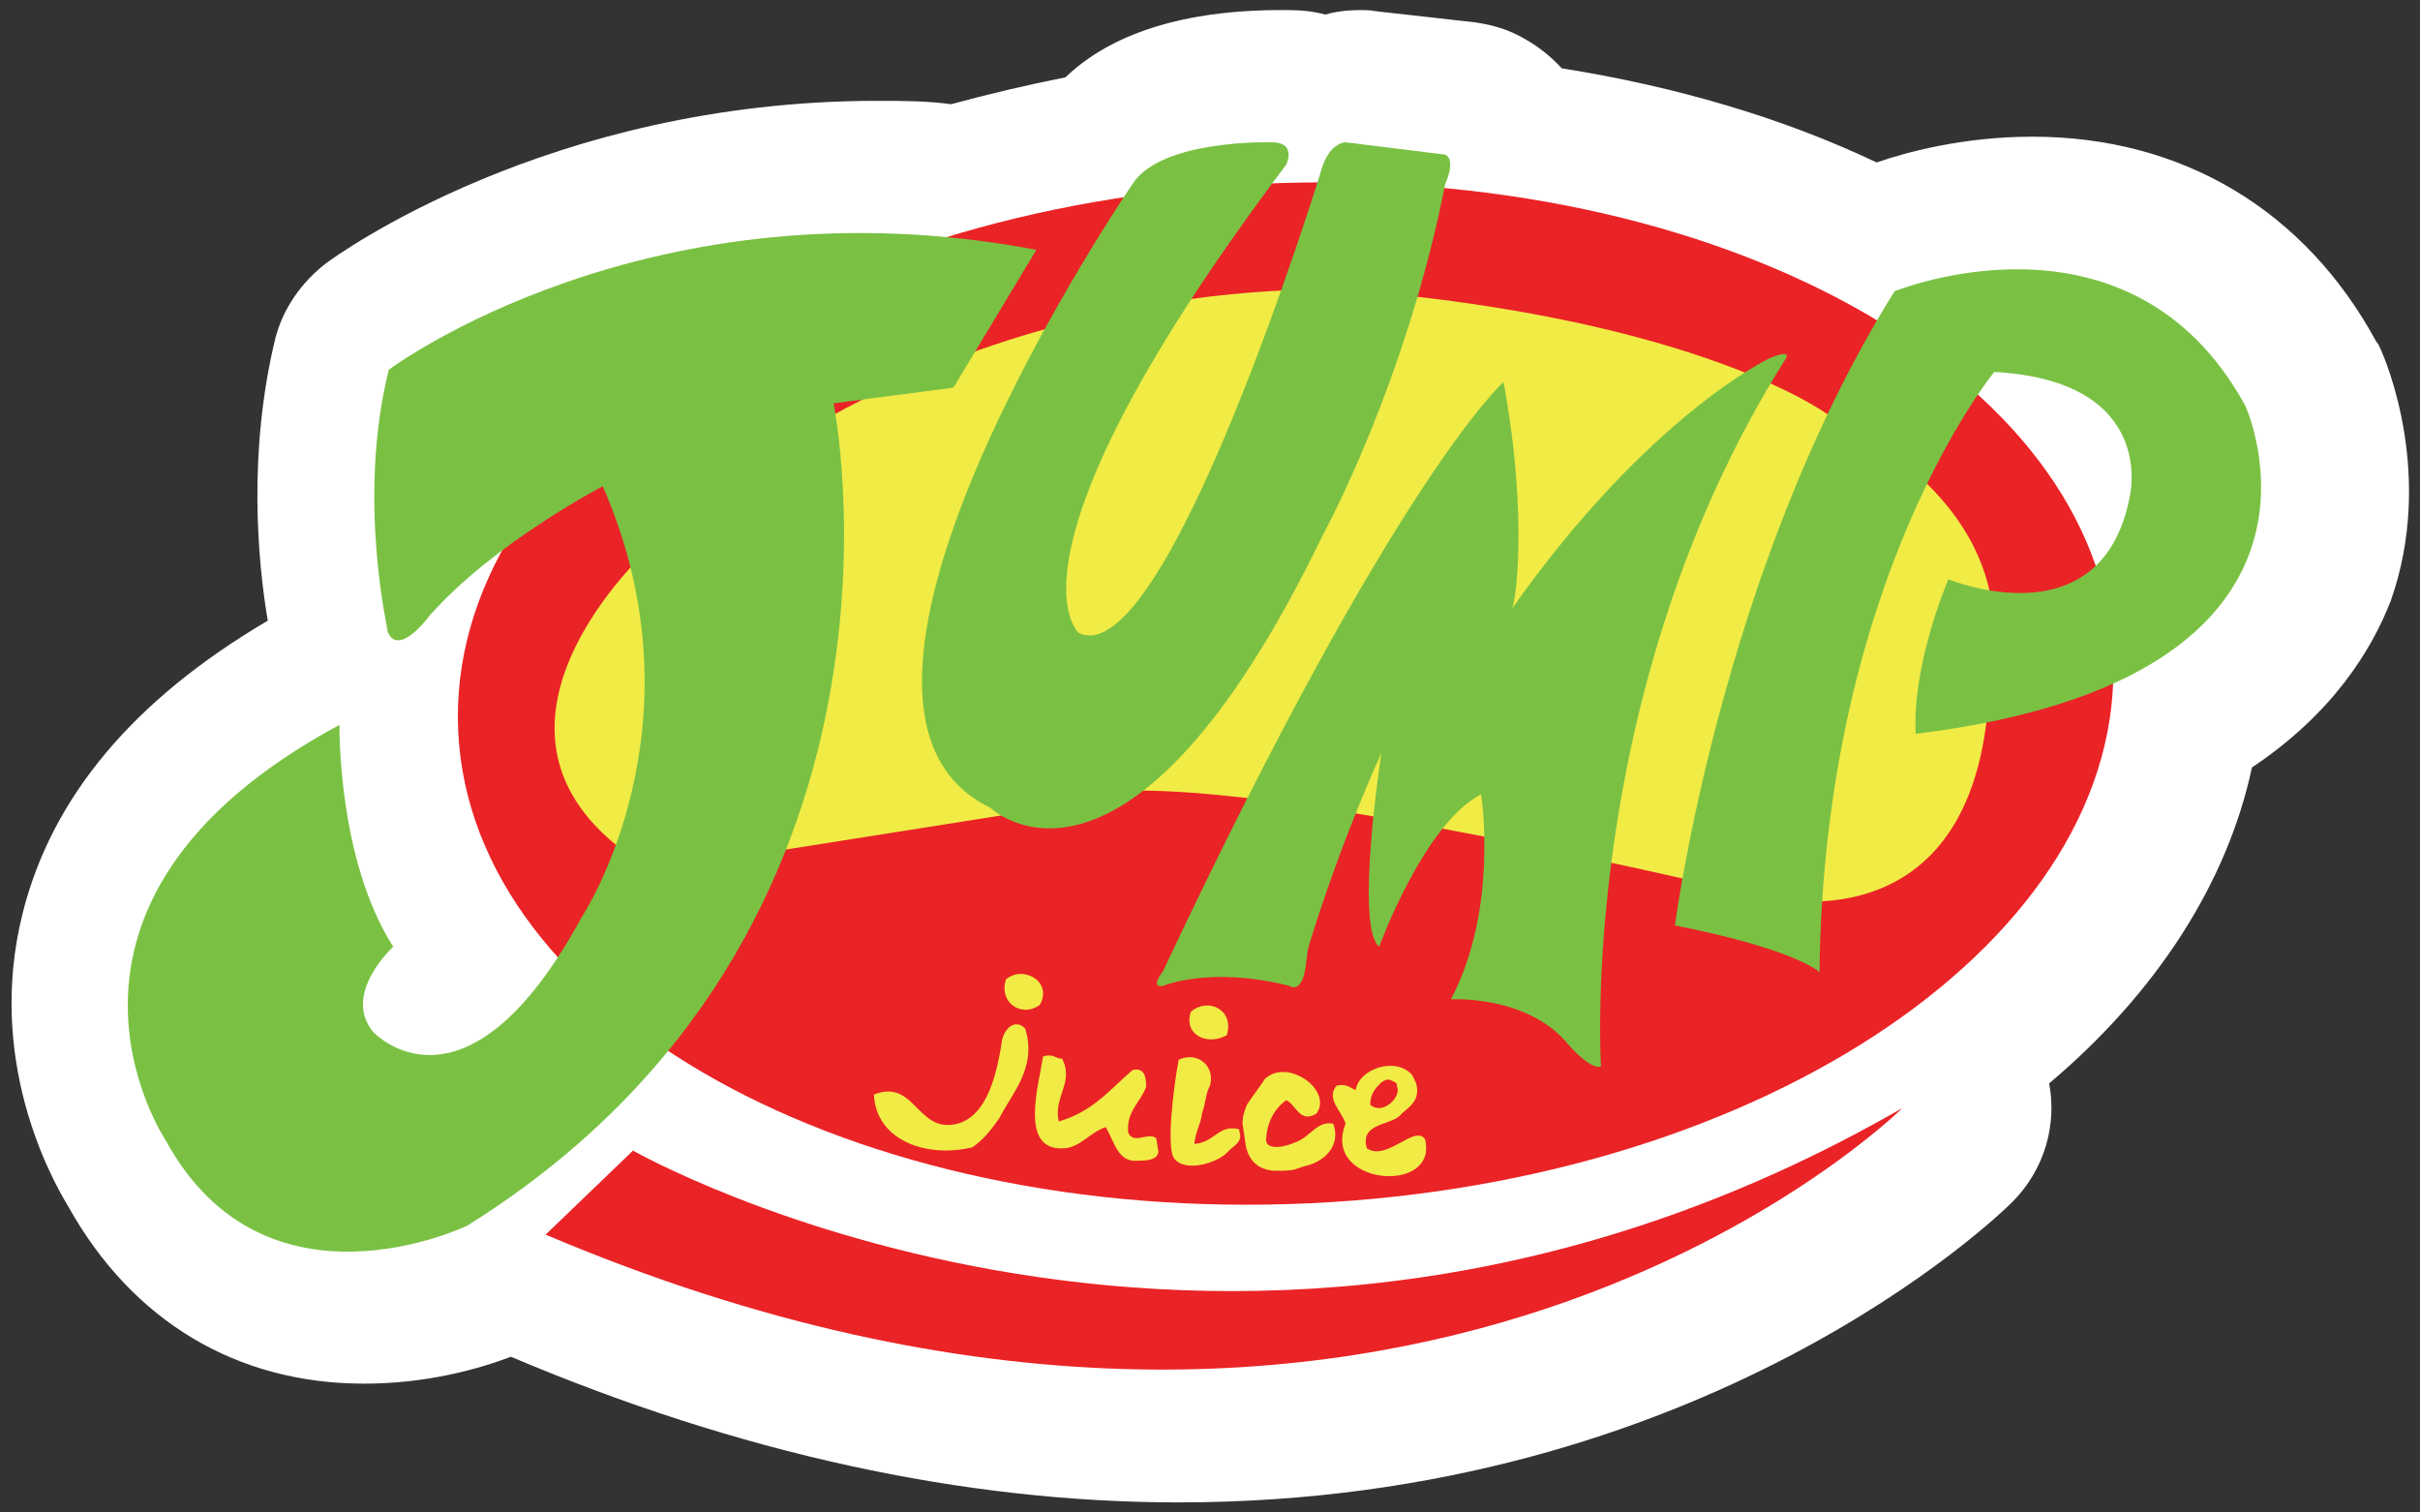 <?xml version="1.0" encoding="UTF-8"?>
<!-- Generator: Adobe Illustrator 25.4.1, SVG Export Plug-In . SVG Version: 6.00 Build 0)  -->
<svg version="1.1" id="Layer_1" xmlns="http://www.w3.org/2000/svg" xmlns:xlink="http://www.w3.org/1999/xlink" x="0px" y="0px" viewBox="0 0 216 135" style="enable-background:new 0 0 216 135;" xml:space="preserve" width="216px" height="135px">
<rect x="0" y="0" width="216" height="135" fill="#333333" stroke="none"/>
<style type="text/css">
	.st0{fill:#FFFFFF;}
	.st1{fill-rule:evenodd;clip-rule:evenodd;fill:#EA2326;}
	.st2{fill-rule:evenodd;clip-rule:evenodd;fill:#F1EB46;}
	.st3{fill-rule:evenodd;clip-rule:evenodd;fill:#7AC143;}
</style>
<g>
	<path class="st0" d="M212.5,31.2c-0.1-0.2-0.2-0.5-0.4-0.7c-6.4-11.8-17.4-18.3-30.7-18.3c-6.2,0-11.3,1.4-13.9,2.3   c-8.4-4-18-6.8-28.1-8.4c-1.1-1.2-2.4-2.2-4-3c-1.2-0.6-2.4-0.9-3.7-1.1L122.8,1c-0.5-0.1-1-0.1-1.4-0.1c-1,0-2.1,0.1-3.1,0.4   c-1.1-0.3-2.2-0.4-3.4-0.4c-0.2,0-0.4,0-0.7,0c-6.1,0-14,1.1-19.1,6c-3.5,0.7-6.9,1.5-10.2,2.4C82.7,9,80.4,9,78.3,9   C48.9,9,29.9,22.9,29.1,23.5c-2.2,1.7-3.8,4-4.5,6.6c-2.5,10.2-1.6,20-0.7,25.3C12,62.4,4.6,71.1,2,81.6   c-3.2,12.9,2.4,23.3,4.1,26.1c5.7,10.2,15,15.8,26.4,15.8c5.6,0,10.2-1.3,13.1-2.4c20.3,8.6,40.4,13,59.6,13   c46.9,0,73.3-25.7,74.4-26.8c2.9-2.9,4-6.9,3.3-10.6c9.6-8.1,15.9-17.9,18.1-28.2c7.2-4.8,10.7-10.5,12.4-14.9   C217.3,42.5,213,32.3,212.5,31.2z"/>
	<path class="st1" d="M188.6,58.5c1.2,25.1-30.9,47-71.7,48.9c-40.8,1.9-74.8-17-76-42.1c-1.2-25.1,30.9-47,71.7-48.9   C153.3,14.6,187.4,33.4,188.6,58.5z"/>
	<path class="st2" d="M120.6,25.9c0,0-35.2-2.4-62.3,22.7c0,0-19.8,17.5,0,29.1l37.3-5.9c0,0,0.9-5.9,61.1,8.1   c0,0,21.2,6.1,20.9-21.2c0,0,3.8-12.4-14.6-21.8C163.1,37,151.8,28.5,120.6,25.9z"/>
	<g>
		<path class="st2" d="M91.5,91.8c1.1,3.5-1.2,5.8-2.3,8c-0.7,1-1.4,1.9-2.4,2.6c-4.1,1-8.6-0.6-8.8-4.7c3.5-1.4,3.8,3,6.9,2.7    c3-0.3,4-4.1,4.5-7.3C89.5,92,90.5,90.8,91.5,91.8z"/>
		<path class="st2" d="M106.3,90.3c1.5-1.3,3.9-0.2,3.2,2.1C107.7,93.4,105.6,92.3,106.3,90.3z"/>
		<path class="st2" d="M101.6,103.6c-1.8,0.2-2.1-1.6-2.9-3c-1.5,0.5-2.3,1.9-3.9,1.9c-3.8,0.1-2.1-5.6-1.7-8.2    c0.9-0.3,1.1,0.2,1.7,0.2c1.1,2.1-0.8,3.4-0.3,5.6c3.1-0.9,4.6-2.9,6.6-4.6c1-0.2,1.2,0.5,1.2,1.5c-0.5,1.4-1.8,2.2-1.6,4.1    c0.5,1.1,1.8-0.1,2.5,0.5c0.1,0.4,0.1,0.8,0.2,1.2C103.3,103.5,102.5,103.6,101.6,103.6z"/>
		<path class="st2" d="M113.7,104.5c-1.3-0.1-2.2-0.8-2.5-2.2c-0.1-0.7-0.2-1.4-0.3-2c0-0.7,0.2-1.2,0.4-1.7    c0.5-0.8,1.1-1.5,1.6-2.3c2-1.9,6.1,1,4.6,3.1c-1.5,0.9-1.8-0.8-2.7-1.2c-1.1,0.8-1.7,2-1.8,3.5c0,1.1,1.9,0.6,2.5,0.3    c1.4-0.4,2-2,3.5-1.7c0.7,1.9-0.7,3.4-2.6,3.8C115.4,104.4,115.7,104.5,113.7,104.5z"/>
		<path class="st2" d="M109.6,102.8c-0.9,1-3.8,1.9-4.8,0.6c-0.7-0.9-0.1-6.1,0.4-8.8c1.6-0.8,3.3,0.5,2.8,2.3    c-0.4,0.7-0.4,1.7-0.7,2.4c-0.1,1-0.6,1.7-0.7,2.8c1.8-0.1,2.2-1.8,4-1.3c0,0.2,0.1,0.4,0.1,0.6    C110.7,102.1,109.9,102.4,109.6,102.8z"/>
		<path class="st2" d="M125.1,99.4c-0.7,1.1-3.8,0.7-3.1,3.1c1.8,1.2,4.3-2.2,5.2-0.8c1.2,5-9.3,4.1-7.1-1.4    c-0.3-1.1-1.8-2.2-0.8-3.4c0.9-0.2,1.2,0.2,1.7,0.4c0.3-1.9,3.5-3,5-1.4c0.2,0.3,0.3,0.6,0.4,0.8    C126.8,98.2,125.8,98.8,125.1,99.4z M123.3,96.6c-0.5,0.5-1,1-1,2c1.1,1,2.8-0.7,2.4-1.6c0-0.3-0.1-0.4-0.4-0.5    C124.1,96.4,123.9,96.2,123.3,96.6z"/>
		<path class="st2" d="M92.8,89.7c-1.7,1.2-3.7-0.3-3-2.3C91.4,86.1,94,87.7,92.8,89.7z"/>
	</g>
	<path class="st3" d="M34.7,33c0,0,23.1-17.3,57.8-10.7l-7.4,12.3L74.4,36c0,0,9.6,47-32.7,73.4c0,0-18,8.7-26.9-7.6   c0,0-14.2-21.1,15.5-37.1c0,0-0.2,12,4.8,19.8c0,0-4.6,4.2-1.8,7.6c0,0,8.2,8.9,18.6-10.2c0,0,11.3-17,1.9-38.5   c0,0-9.8,5.1-15.5,11.6c0,0-2.7,3.7-3.7,1.4C34.7,56.4,31.8,44.7,34.7,33z"/>
	<path class="st3" d="M101.1,16.4c0,0-31.8,46.5-12.7,55.7c0,0,12.2,11.8,29.7-24.4c0,0,7.4-13.5,10.9-31.3c0,0,1-2.1,0-2.6   l-8.9-1.1c0,0-1.5,0-2.2,2.6c0,0-13.8,44.9-21.6,41.2c0,0-8-6.6,18.5-41.8c0,0,1-2-1.3-2C113.5,12.7,103.7,12.4,101.1,16.4z"/>
	<path class="st3" d="M134.2,34.1c0,0-9.6,8.4-30.4,52.6c0,0-1.2,1.5,0,1.3c0,0,4.2-1.8,11.3,0c0,0,1.2,0.9,1.5-2.2   c0.1-1,0.2-1.3,0.2-1.3s2.4-8.2,6.5-17.3c0,0-2.4,15.5-0.2,17.3c0,0,4-11,9.1-13.6c0,0,1.6,10.2-2.7,18.3c0,0,6.5-0.4,10.2,3.7   c0,0,2.1,2.6,3.2,2.3c0,0-2.2-33.6,16.5-63.2c0,0,0.6-0.9-1.5,0c0,0-10.8,5.1-23,22.4C135.2,54.4,136.5,46.6,134.2,34.1z"/>
	<path class="st3" d="M149.5,82.6c0,0,4.1-31.8,19.6-56.6c0,0,21-8.6,31.3,10.2c0,0,11.2,24.3-29.4,29.3c0,0-0.6-5.1,2.9-13.8   c0,0,13.7,5.7,16.2-7.4c0,0,2.5-10.3-12.1-11.1c0,0-15.2,18.4-15.6,53.6C162.4,86.7,160.1,84.7,149.5,82.6z"/>
	<path class="st1" d="M169.8,98.9c0,0-44.2,43.9-121.1,11.3l7.8-7.5C56.5,102.7,110.1,133.3,169.8,98.9z"/>
</g>
</svg>